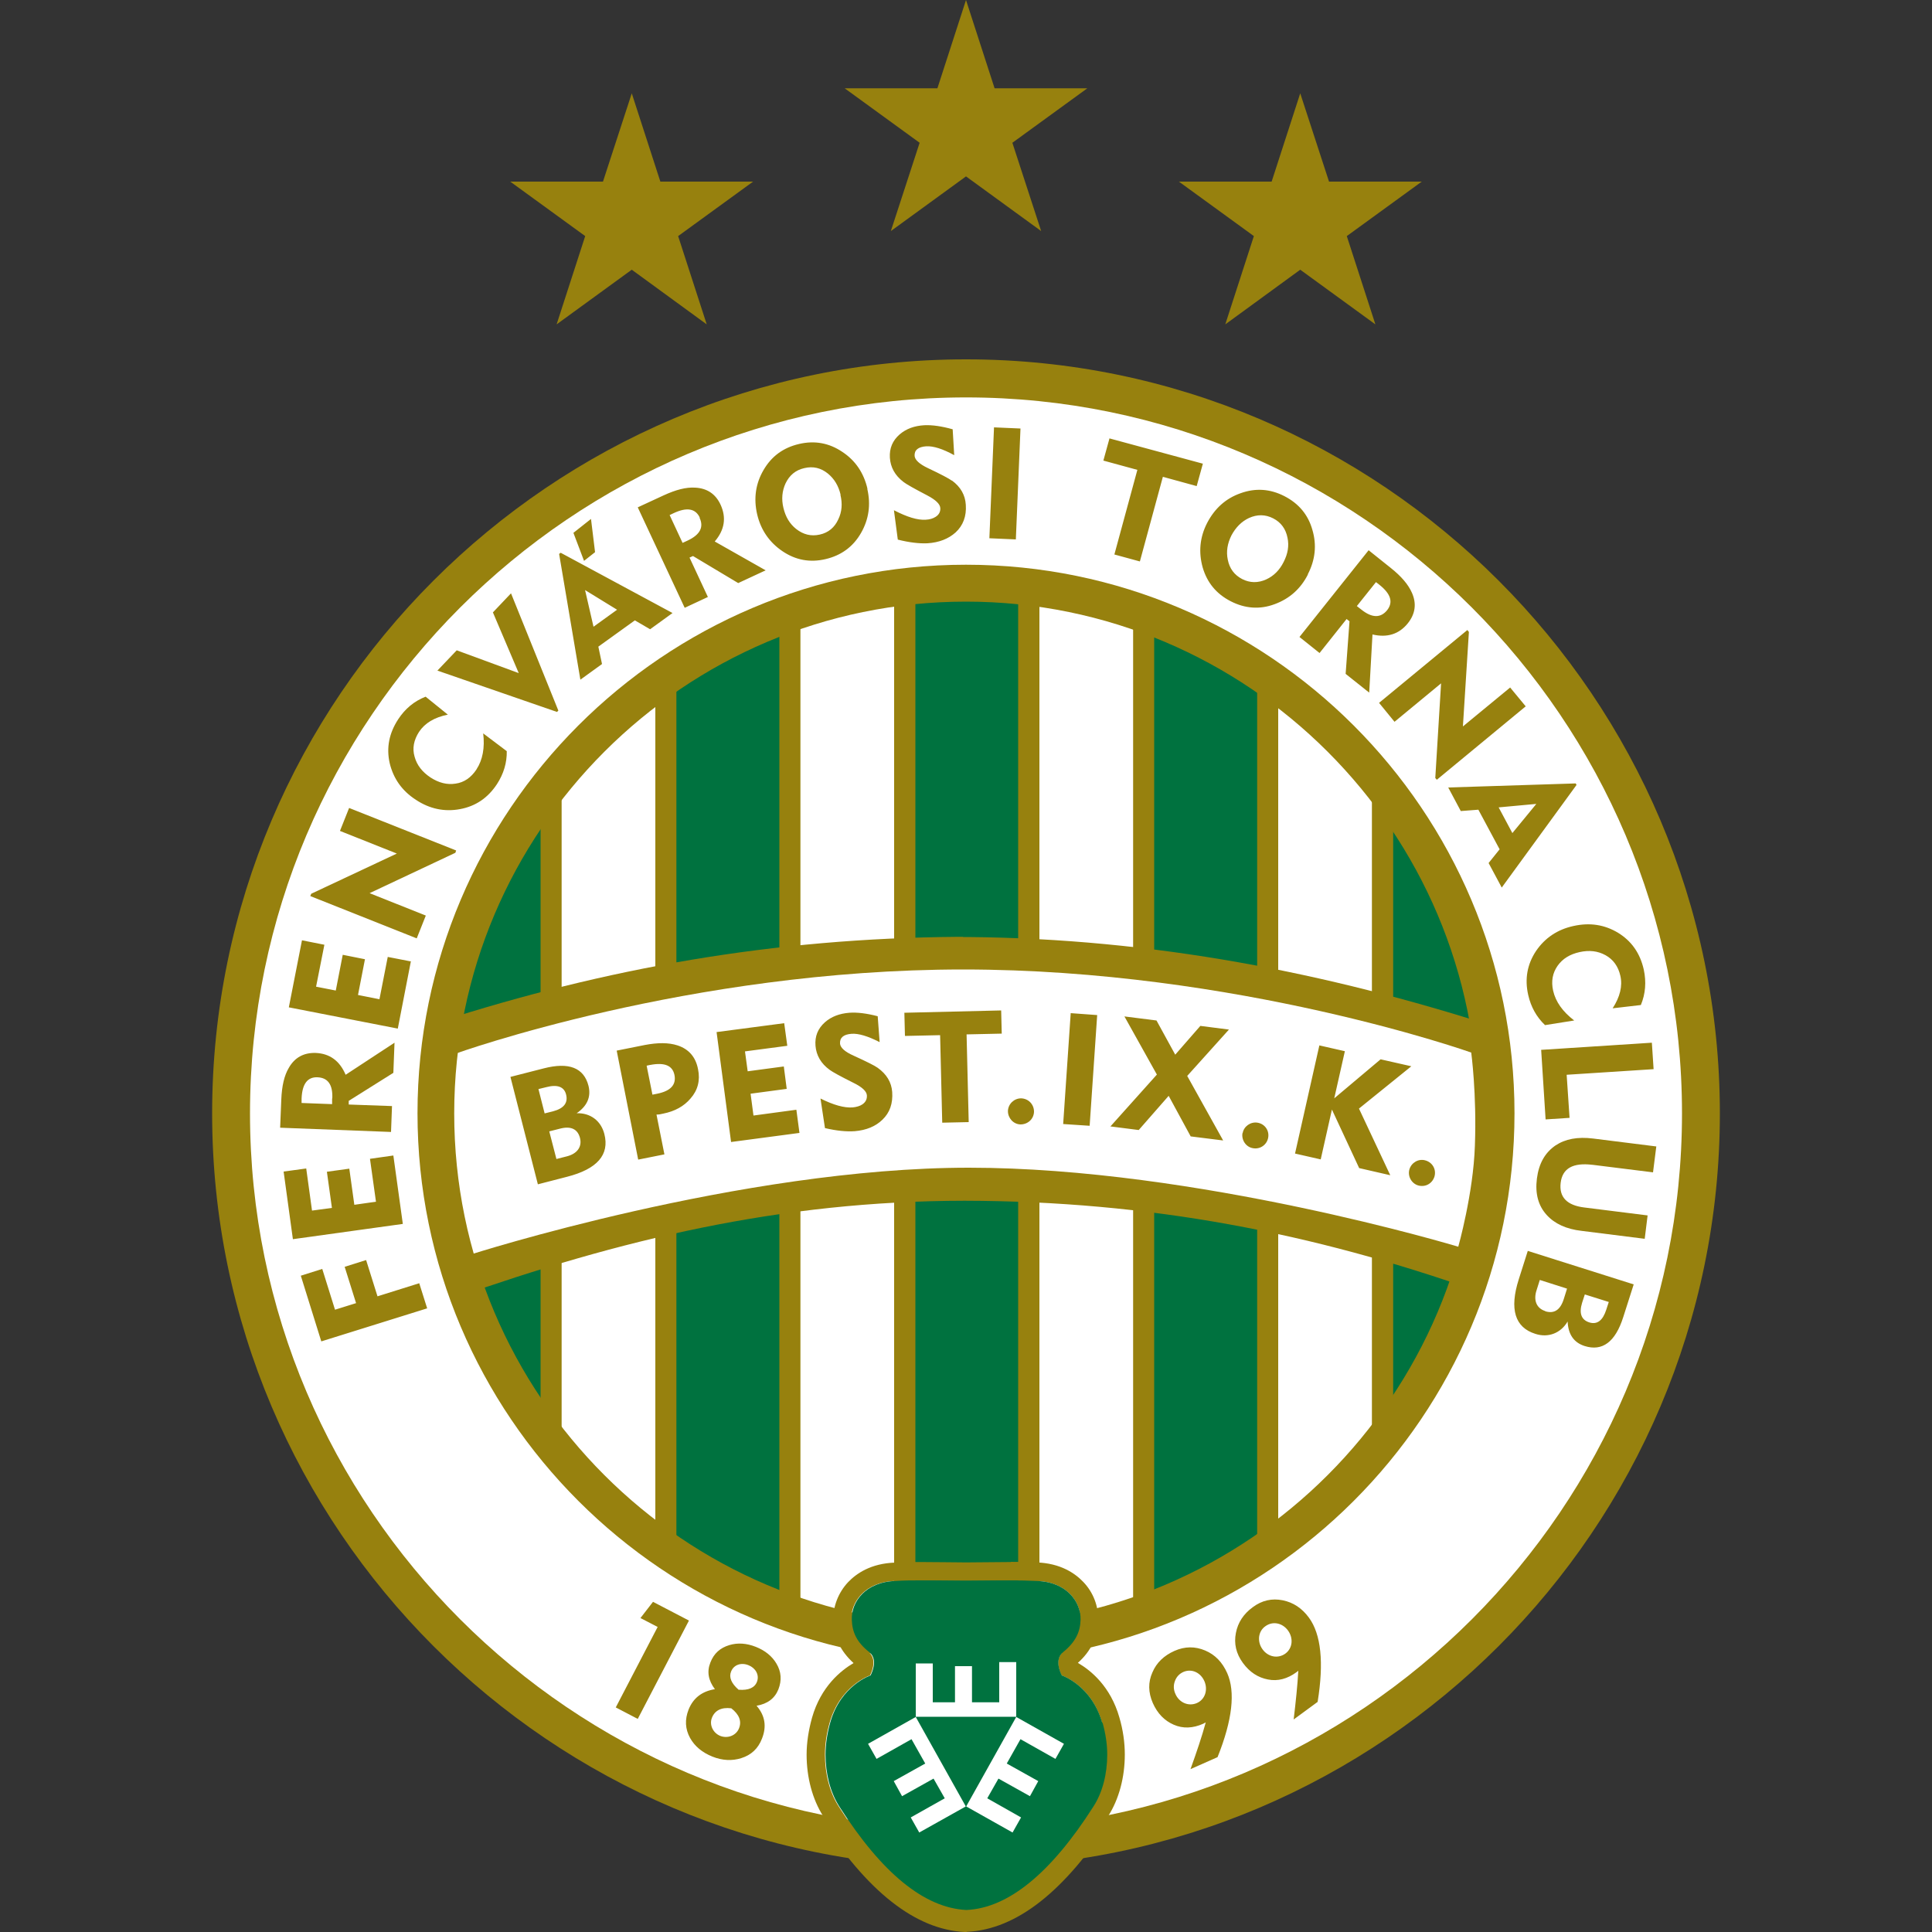 <?xml version="1.0" encoding="UTF-8"?><svg id="Layer_1" xmlns="http://www.w3.org/2000/svg" xmlns:xlink="http://www.w3.org/1999/xlink" viewBox="0 0 100 100"><rect x="0" y="0" width="100" height="100" fill="#333333" stroke="none"/><defs><clipPath id="clippath"><path id="SVGID" d="M22.34,57.58c0,15.26,12.44,27.7,27.7,27.7s27.7-12.44,27.7-27.7-12.44-27.7-27.7-27.7-27.7,12.44-27.7,27.7" style="fill:none;"/></clipPath></defs><polygon points="30.29 12.22 28.81 16.79 32.7 13.96 36.58 16.79 35.1 12.22 38.98 9.4 34.18 9.4 32.7 4.83 31.21 9.4 26.41 9.4 30.29 12.22" style="fill:#97810e;"/><polygon points="64.9 12.22 63.42 16.79 67.3 13.96 71.19 16.79 69.71 12.22 73.59 9.4 68.79 9.4 67.3 4.83 65.82 9.4 61.02 9.4 64.9 12.22" style="fill:#97810e;"/><polygon points="47.6 7.39 46.11 11.96 50 9.13 53.89 11.96 52.4 7.39 56.28 4.57 51.48 4.57 50 0 48.52 4.57 43.72 4.57 47.6 7.39" style="fill:#97810e;"/><g id="uj"><path d="M50,18.6c21.49,0,39.02,17.53,39.02,39.03s-17.53,39.02-39.02,39.02S10.98,79.12,10.98,57.63,28.51,18.6,50,18.6" style="fill:#97810e;"/><path d="M50.04,100h-.1c-2.55-.12-5.07-2.1-7.48-5.88-.58-.91-.89-2.08-.89-3.29,0-.63.1-1.29.28-1.96.4-1.42,1.26-2.32,2.01-2.82-.6-.62-.9-1.32-.93-2.17-.03-.77.27-1.54.82-2.12.44-.47,1.25-1.04,2.58-1.07.36-.02.78-.03,1.33-.03.34,0,2.33.02,2.35.02,0,0,1.99-.02,2.33-.02.55,0,.97,0,1.36.03,1.3.03,2.11.6,2.55,1.07.55.58.85,1.36.82,2.12-.03.85-.33,1.55-.93,2.17.75.5,1.62,1.4,2.01,2.81.19.67.28,1.33.28,1.96,0,1.22-.31,2.39-.89,3.29-2.41,3.78-4.93,5.76-7.48,5.88h-.03ZM47.66,82.94c-.43,0-.84,0-1.24.03-.46.01-.8.13-1,.35-.13.14-.2.31-.2.47,0,.27.05.48.48.83.86.69.78,1.86.34,2.65l-.22.39-.43.14s-.98.38-1.35,1.67c-.13.47-.2.92-.2,1.34,0,.78.19,1.53.53,2.06,1.94,3.05,3.88,4.72,5.62,4.82,1.7-.09,3.65-1.76,5.61-4.82.34-.53.53-1.29.53-2.06,0-.43-.07-.88-.2-1.35-.36-1.3-1.34-1.67-1.35-1.67l-.43-.14-.22-.39c-.44-.79-.52-1.95.34-2.65.43-.35.47-.57.48-.83,0-.16-.07-.34-.2-.47-.21-.22-.54-.34-.97-.35-.43-.02-.84-.03-1.27-.03-.34,0-2.33.02-2.33.02-.02,0-2.01-.02-2.35-.02Z" style="fill:#97810e;"/><path d="M50,20.57c20.41,0,37.06,16.65,37.06,37.06s-16.65,37.06-37.06,37.06S12.94,78.04,12.94,57.63,29.59,20.57,50,20.57" style="fill:#fff;"/><g style="clip-path:url(#clippath);"><rect x="46.83" y="30.16" width="6.42" height="54.54" style="fill:#00723f;"/><polygon points="46.83 30.16 46.83 30.71 52.7 30.71 52.7 84.15 47.38 84.15 47.38 30.16 46.83 30.16 46.83 30.71 46.83 30.16 46.28 30.16 46.28 85.24 53.8 85.24 53.8 29.61 46.28 29.61 46.28 30.16 46.83 30.16" style="fill:#97810e;"/><rect x="34.46" y="30.16" width="6.42" height="54.54" style="fill:#00723f;"/><polygon points="34.46 30.16 34.46 30.71 40.34 30.71 40.34 84.15 35.01 84.15 35.01 30.16 34.46 30.16 34.46 30.71 34.46 30.16 33.92 30.16 33.92 85.24 41.43 85.24 41.43 29.61 33.92 29.61 33.92 30.16 34.46 30.16" style="fill:#97810e;"/><rect x="22.1" y="30.16" width="6.42" height="54.54" style="fill:#00723f;"/><polygon points="22.1 30.16 22.1 30.71 27.98 30.71 27.98 84.15 22.65 84.15 22.65 30.16 22.1 30.16 22.1 30.71 22.1 30.16 21.56 30.16 21.56 85.24 29.07 85.24 29.07 29.61 21.56 29.61 21.56 30.16 22.1 30.16" style="fill:#97810e;"/><rect x="59.19" y="30.16" width="6.42" height="54.54" style="fill:#00723f;"/><polygon points="59.19 30.16 59.19 30.71 65.07 30.71 65.07 84.15 59.74 84.15 59.74 30.16 59.19 30.16 59.19 30.71 59.19 30.16 58.65 30.16 58.65 85.24 66.16 85.24 66.16 29.61 58.65 29.61 58.65 30.16 59.19 30.16" style="fill:#97810e;"/><rect x="71.56" y="30.16" width="6.42" height="54.54" style="fill:#00723f;"/><polygon points="71.56 30.16 71.56 30.71 77.43 30.71 77.43 84.15 72.11 84.15 72.11 30.16 71.56 30.16 71.56 30.71 71.56 30.16 71.01 30.16 71.01 85.24 78.53 85.24 78.53 29.61 71.01 29.61 71.01 30.16 71.56 30.16" style="fill:#97810e;"/></g><path d="M49.85,48.5h.25c9.62.08,18.62,1.86,27.24,4.63-.23,1.08.54,4.66.52,7.43-.24,3.07-1.17,5.57-1.35,6.28-8.56-3.02-16.99-4.67-26.58-4.69-9.59.01-17.87,2.03-26.43,5.04-.19-.71-1.59-4.13-1.5-6.76,0-2.5.36-6.54.72-7.54,8.62-2.77,17.27-4.33,26.88-4.4h.25" style="fill:#97810e;"/><path d="M23.57,54.54s12.08-4.36,26.28-4.36,26.3,4.3,26.3,4.3c0,0,.29,2.13.19,4.82-.08,2.47-.86,5.23-.86,5.23,0,0-13.53-4.09-25.33-4.09s-25.81,4.5-25.81,4.5c0,0-.56-1.64-.89-5.01-.29-3,.13-5.39.13-5.39" style="fill:#fff;"/><path d="M50,30.19v.95c7.3,0,13.92,2.97,18.72,7.77,4.8,4.8,7.77,11.41,7.77,18.72s-2.97,13.92-7.77,18.72c-4.8,4.8-11.41,7.77-18.72,7.77s-13.92-2.97-18.72-7.77c-4.8-4.8-7.77-11.41-7.77-18.72,0-7.3,2.97-13.92,7.77-18.72,4.8-4.8,11.42-7.77,18.72-7.77v-1.91c-15.66,0-28.39,12.73-28.39,28.39,0,15.66,12.74,28.39,28.39,28.39,15.66,0,28.39-12.73,28.39-28.39,0-15.66-12.73-28.39-28.39-28.39v.95" style="fill:#97810e;"/><path d="M30.23,29.03l-.55-1.45.91-.72.21,1.72-.57.45M19.54,67.1l-.59-1.88-1.11.35.59,1.88-1.09.34-.66-2.11-1.11.35,1.06,3.4,5.48-1.71-.41-1.3-2.17.68M24.66,39.83c-.28.42-.64.67-1.08.73-.44.07-.87-.04-1.3-.32-.42-.28-.7-.63-.82-1.07-.13-.44-.04-.87.23-1.29.3-.45.79-.75,1.49-.89l-1.15-.93c-.59.23-1.06.62-1.42,1.17-.47.72-.62,1.47-.44,2.27.19.79.63,1.43,1.36,1.9.71.47,1.48.63,2.28.48.81-.15,1.44-.58,1.91-1.29.35-.54.52-1.11.51-1.71l-1.22-.92c.09.75-.03,1.37-.34,1.85M17.6,43.01l2.94,1.17-4.43,2.08-.05.12,5.51,2.19.47-1.18-2.91-1.16,4.44-2.09.04-.12-5.54-2.2-.47,1.18M25.51,31.69l1.34,3.15-3.21-1.18-1,1.05,6.19,2.14.07-.07-2.45-6.07-.93.98M20.24,58.59l-5.74-.22.06-1.47c.03-.69.15-1.23.39-1.63.3-.53.77-.79,1.39-.77.72.03,1.24.4,1.55,1.13l2.53-1.66-.06,1.56-2.31,1.45v.19s2.24.08,2.24.08l-.05,1.33M17.2,56.85c.03-.71-.23-1.07-.77-1.09-.52-.02-.79.35-.82,1.1v.23s1.58.06,1.58.06v-.29M79.5,49.23c-.45.68-.59,1.44-.4,2.27.14.62.43,1.14.87,1.56l1.51-.24c-.6-.46-.96-.97-1.09-1.54-.11-.49-.03-.92.23-1.29.26-.37.64-.6,1.14-.71.5-.11.94-.06,1.34.16.4.22.66.58.77,1.07.12.53-.02,1.09-.4,1.68l1.46-.17c.24-.58.29-1.19.15-1.84-.19-.84-.63-1.47-1.33-1.9-.7-.42-1.46-.54-2.31-.35-.83.18-1.48.62-1.94,1.3M21.25,49.76l-1.18-.23-.43,2.19-1.11-.22.36-1.85-1.15-.23-.36,1.85-1.02-.2.43-2.17-1.16-.23-.68,3.47,5.64,1.1.68-3.5M20.35,59.81l-1.2.17.31,2.22-1.12.16-.26-1.87-1.16.16.26,1.87-1.03.14-.3-2.18-1.17.16.48,3.5,5.69-.79-.49-3.54M80.01,57.94l1.23-.08-.15-2.23,4.5-.29-.09-1.37-5.73.37.23,3.6M51.21,27.86l1.37.06.24-5.74-1.37-.06-.24,5.74M67.7,29.73c-.38.75-.96,1.26-1.72,1.54-.77.29-1.54.23-2.28-.15-.74-.38-1.22-.96-1.45-1.75-.22-.79-.15-1.56.23-2.3.39-.75.96-1.27,1.73-1.54.77-.28,1.53-.23,2.27.15.74.38,1.23.96,1.45,1.75.23.78.15,1.55-.24,2.3M66.64,27.83c-.09-.45-.33-.79-.74-1-.41-.21-.83-.21-1.25-.02-.39.18-.69.49-.91.9-.21.42-.28.84-.19,1.26.09.46.34.79.74,1,.41.21.83.21,1.25.02.39-.18.69-.48.9-.9.22-.43.29-.84.2-1.26M78.16,35.59l-2.44,2.01.31-4.89-.08-.1-4.57,3.77.8.98,2.41-1.99-.3,4.9.08.09,4.6-3.8-.81-.98M57.43,22.68l-.32,1.16,1.76.48-1.19,4.38,1.32.36,1.19-4.38,1.75.48.32-1.16-4.84-1.31M82.43,60.29l3.13.39.17-1.34-3.27-.41c-.8-.1-1.44.02-1.95.36-.54.37-.86.93-.96,1.71-.1.78.07,1.41.51,1.89.41.45,1.01.73,1.81.82l3.26.41.15-1.21-3.27-.41c-.91-.11-1.32-.54-1.23-1.28.09-.75.64-1.05,1.64-.93M71.04,32.83l-.17,3.02-1.22-.97.2-2.72-.15-.12-1.4,1.76-1.04-.83,3.58-4.49,1.15.92c.54.43.9.85,1.09,1.28.25.56.18,1.09-.21,1.58-.45.56-1.06.76-1.83.58M71.8,31.58c.32-.41.19-.84-.4-1.31l-.18-.14-.99,1.24.23.18c.55.44,1,.45,1.34.03M81.6,40.63l-3.87,5.31-.68-1.27.57-.71-1.1-2.05-.91.07-.65-1.22,6.6-.21.04.08M79.52,41.61l-1.95.18.71,1.33,1.24-1.51M79.09,64.75l5.47,1.73-.54,1.69c-.41,1.29-1.08,1.79-2,1.5-.56-.18-.85-.6-.88-1.27-.35.6-1,.86-1.67.64-1.06-.33-1.35-1.28-.86-2.82l.47-1.48M82.27,68.45c.4.12.69-.1.87-.66l.13-.4-1.24-.39-.14.43c-.17.55-.04.89.38,1.02M79.98,67.87c.46.14.78-.06.96-.63l.17-.54-1.41-.45-.17.54c-.16.49-.02.92.45,1.07M29.02,28.61l5.79,3.12-1.16.84-.79-.46-1.89,1.36.19.9-1.12.81-1.1-6.51.07-.05M30.28,30.53l.44,1.91,1.22-.88-1.66-1.02M44.89,25.3c.19.82.08,1.58-.32,2.28-.41.72-1.03,1.17-1.84,1.36-.81.19-1.55.05-2.23-.41-.68-.46-1.12-1.1-1.31-1.91-.19-.82-.08-1.59.33-2.29.41-.71,1.02-1.16,1.84-1.35.81-.19,1.56-.05,2.24.41.68.45,1.11,1.09,1.3,1.91M43.51,25.61c-.11-.47-.33-.83-.66-1.1-.36-.29-.76-.39-1.22-.28-.45.1-.77.37-.97.79-.18.39-.22.82-.11,1.27.11.46.32.82.66,1.09.37.29.77.39,1.22.29.45-.1.77-.37.96-.79.19-.39.22-.81.11-1.27M49.27,24.88c-.15-.11-.56-.33-1.24-.65-.44-.21-.67-.42-.69-.63-.02-.31.19-.47.6-.5.37-.02.85.13,1.45.46l-.08-1.34c-.57-.16-1.06-.23-1.47-.21-.51.03-.93.18-1.27.47-.37.32-.54.72-.51,1.21.03.49.26.92.71,1.26.14.11.55.34,1.22.69.44.23.67.45.68.66.01.19-.07.34-.24.45-.14.09-.31.14-.51.15-.43.03-.97-.14-1.65-.49l.2,1.52c.59.15,1.11.21,1.54.19.6-.04,1.08-.23,1.45-.56.39-.36.57-.84.53-1.43-.03-.51-.27-.93-.72-1.26M37,28.03l2.63,1.49-1.42.66-2.34-1.4-.18.08.95,2.04-1.2.56-2.43-5.2,1.34-.62c.63-.29,1.16-.43,1.63-.4.61.03,1.06.32,1.32.89.3.66.21,1.29-.3,1.89M36.22,26.79c-.22-.47-.67-.55-1.35-.23l-.21.1.67,1.44.26-.12c.64-.3.85-.69.62-1.18" style="fill:#97810e;"/><path d="M28.8,59.99l-.37-1.43.55-.14c.57-.15.92.02,1.04.48.12.48-.17.82-.67.95l-.55.14M28.19,57.63l-.32-1.26.41-.1c.57-.15.92-.02,1.02.38.11.43-.11.72-.67.87l-.44.11M27.84,61.3l1.51-.39c1.56-.4,2.21-1.14,1.93-2.22-.18-.69-.73-1.09-1.43-1.07.55-.38.75-.85.61-1.42-.24-.93-1.01-1.24-2.32-.9l-1.72.44,1.42,5.56M33.66,55.12c.74-.14,1.15.03,1.25.52.1.51-.2.83-.89.97l-.25.05-.3-1.5.18-.04M33.04,60.02l1.35-.27-.41-2.06c.12,0,.24-.02.35-.05.6-.12,1.07-.38,1.41-.78.38-.43.51-.94.39-1.52-.12-.63-.48-1.04-1.06-1.23-.46-.15-1.02-.15-1.7-.02l-1.45.29,1.11,5.63M37.84,59.11l3.54-.47-.16-1.2-2.22.3-.15-1.13,1.87-.25-.15-1.16-1.87.25-.14-1.03,2.19-.29-.16-1.17-3.5.46.75,5.69M42.47,56.87l.23,1.52c.6.14,1.11.19,1.54.16.6-.05,1.08-.25,1.43-.59.39-.37.55-.85.51-1.44-.04-.51-.29-.92-.75-1.25-.15-.11-.57-.32-1.25-.63-.45-.2-.68-.41-.7-.62-.02-.31.18-.48.59-.51.36-.03.85.12,1.46.43l-.1-1.34c-.57-.15-1.07-.21-1.47-.18-.51.04-.93.2-1.26.49-.37.33-.53.73-.49,1.22.04.49.28.92.74,1.25.15.11.55.33,1.23.67.45.22.68.44.69.65.01.19-.06.34-.23.46-.13.09-.31.14-.51.16-.43.03-.98-.12-1.66-.46M48.77,58.11l1.37-.03-.11-4.54,1.82-.04-.03-1.2-5.01.12.03,1.2,1.82-.04.11,4.54M52.17,57.51c0,.36.28.68.65.69.38,0,.69-.28.7-.66,0-.38-.29-.68-.67-.69-.36,0-.67.29-.68.66M55.03,58.18l1.37.09.39-5.73-1.37-.1-.39,5.73M57.45,58.3l1.49.19,1.55-1.77,1.14,2.1,1.68.21-1.86-3.34,2.16-2.4-1.48-.19-1.3,1.49-.97-1.77-1.66-.21,1.68,3.01-2.41,2.69M64.31,58.65c-.06.36.18.72.54.78.37.07.72-.17.79-.54.07-.38-.18-.72-.55-.78-.36-.06-.71.19-.77.54M67.04,59.71l1.32.3.58-2.58,1.41,3.03,1.61.37-1.62-3.45,2.71-2.19-1.59-.36-2.4,2.02.55-2.44-1.32-.3-1.26,5.6M72.95,60.53c-.1.35.11.73.46.83.37.1.73-.1.84-.47.1-.37-.11-.73-.48-.83-.35-.1-.72.12-.82.47" style="fill:#97810e;"/><path d="M31.88,88.38l1.13.59,2.65-5.09-1.86-.97-.65.84.89.46-2.17,4.17M38.23,87.46c-.38-.33-.51-.65-.39-.94.14-.36.53-.48.9-.33.36.14.58.5.44.86-.12.31-.44.45-.94.41M37.85,88.42c.41.32.55.67.4,1.04-.15.37-.58.54-.97.39-.37-.15-.58-.57-.43-.94.15-.38.49-.55.99-.49M37.01,87.43c-.68.11-1.13.46-1.37,1.06-.2.51-.18,1,.08,1.47.24.43.63.75,1.15.96.52.21,1.03.23,1.5.08.51-.16.87-.49,1.07-1.01.25-.63.16-1.19-.28-1.7.57-.1.94-.38,1.13-.85.18-.47.15-.91-.1-1.33-.23-.39-.59-.68-1.07-.87-.48-.19-.94-.22-1.37-.09-.47.14-.8.43-.98.9-.19.47-.11.93.24,1.39M62.34,87.02c.19.44.04.94-.39,1.13-.44.19-.92-.03-1.11-.47-.1-.22-.11-.44-.03-.66.08-.22.22-.38.44-.48.44-.19.9.04,1.09.48M62.41,89.15c-.2.73-.47,1.53-.79,2.42l1.4-.62c.77-1.92.93-3.38.5-4.35-.25-.56-.62-.95-1.14-1.17-.52-.22-1.05-.22-1.59.02-.54.24-.93.61-1.14,1.11-.23.51-.22,1.04.02,1.59.24.54.6.91,1.08,1.12.48.21.99.19,1.53-.05l.13-.07M66.67,84.4c.28.39.24.91-.14,1.19-.39.28-.9.17-1.18-.22-.14-.19-.2-.41-.18-.64.03-.23.13-.42.33-.56.39-.28.89-.16,1.17.23M67.2,86.47c-.04.75-.13,1.6-.24,2.53l1.24-.91c.33-2.04.18-3.5-.45-4.36-.36-.49-.81-.79-1.36-.9-.55-.11-1.07,0-1.55.36-.48.35-.77.8-.87,1.33-.11.55.01,1.07.36,1.55.35.48.78.76,1.3.86.51.1,1-.03,1.48-.38l.11-.09" style="fill:#97810e;"/><path d="M52.34,81.8c.45,0,.88,0,1.3.03,1.58.04,2.32,1.1,2.28,2.01-.02.64-.25,1.16-.91,1.68-.5.4-.06,1.2-.06,1.2,0,0,1.55.51,2.09,2.45.15.54.24,1.1.24,1.65,0,.98-.24,1.94-.71,2.68-2.2,3.45-4.4,5.25-6.57,5.36h-.02c-2.16-.1-4.37-1.91-6.57-5.36-.47-.73-.71-1.69-.71-2.68,0-.56.09-1.11.24-1.65.55-1.94,2.09-2.45,2.09-2.45,0,0,.44-.79-.06-1.2-.65-.53-.89-1.04-.91-1.68-.03-.91.71-1.97,2.28-2.01.42-.02.85-.03,1.3-.03.34,0,2.34.02,2.34.02,0,0,2-.02,2.34-.02M52.34,80.85c-.34,0-2.35.02-2.35.02.02,0-1.99-.02-2.33-.02-.54,0-.95,0-1.33.03-1.26.04-2.01.57-2.43,1.01-.51.54-.79,1.27-.77,1.98.03.88.37,1.59,1.05,2.21-.65.38-1.69,1.21-2.15,2.83-.18.65-.28,1.29-.28,1.91,0,1.18.3,2.31.86,3.19,2.37,3.73,4.84,5.68,7.32,5.79h.02s.02,0,.02,0h.07c2.49-.12,4.95-2.07,7.32-5.8.56-.88.86-2.01.86-3.19,0-.61-.09-1.26-.28-1.91-.46-1.62-1.49-2.45-2.15-2.83.69-.62,1.02-1.33,1.05-2.21.02-.72-.25-1.44-.77-1.98-.42-.44-1.17-.97-2.43-1.01-.38-.02-.8-.03-1.33-.03h0Z" style="fill:#97810e;"/><path d="M57.05,89.17c-.55-1.94-2.09-2.45-2.09-2.45,0,0-.44-.79.06-1.2.65-.53.89-1.04.91-1.68.03-.91-.71-1.97-2.28-2.01-.42-.02-.85-.03-1.3-.03-.34,0-2.34.02-2.34.02,0,0-2-.02-2.34-.02-.45,0-.88,0-1.3.03-1.58.04-2.32,1.1-2.28,2.01.02.64.25,1.16.91,1.68.5.4.06,1.2.06,1.2,0,0-1.55.51-2.09,2.45-.15.54-.24,1.1-.24,1.65,0,.98.24,1.94.71,2.68,2.2,3.45,4.4,5.25,6.57,5.36h.02c2.16-.1,4.37-1.91,6.57-5.36.47-.73.71-1.69.71-2.68,0-.56-.09-1.11-.24-1.65Z" style="fill:#00723f;"/><polygon points="52.6 88.87 50.01 93.5 52.41 94.85 52.85 94.07 51.1 93.08 51.68 92.06 53.31 92.97 53.74 92.19 52.11 91.28 52.82 90.02 54.63 91.04 55.07 90.26 52.6 88.87" style="fill:#fff;"/><polygon points="47.4 88.87 49.99 93.5 47.58 94.85 47.14 94.07 48.9 93.08 48.32 92.06 46.69 92.97 46.26 92.19 47.89 91.28 47.18 90.02 45.37 91.04 44.93 90.26 47.4 88.87" style="fill:#fff;"/><polygon points="52.6 88.86 47.4 88.86 47.4 86.1 48.28 86.1 48.28 88.11 49.43 88.11 49.43 86.24 50.31 86.24 50.31 88.11 51.72 88.11 51.72 86.03 52.6 86.03 52.6 88.86" style="fill:#fff;"/></g></svg>